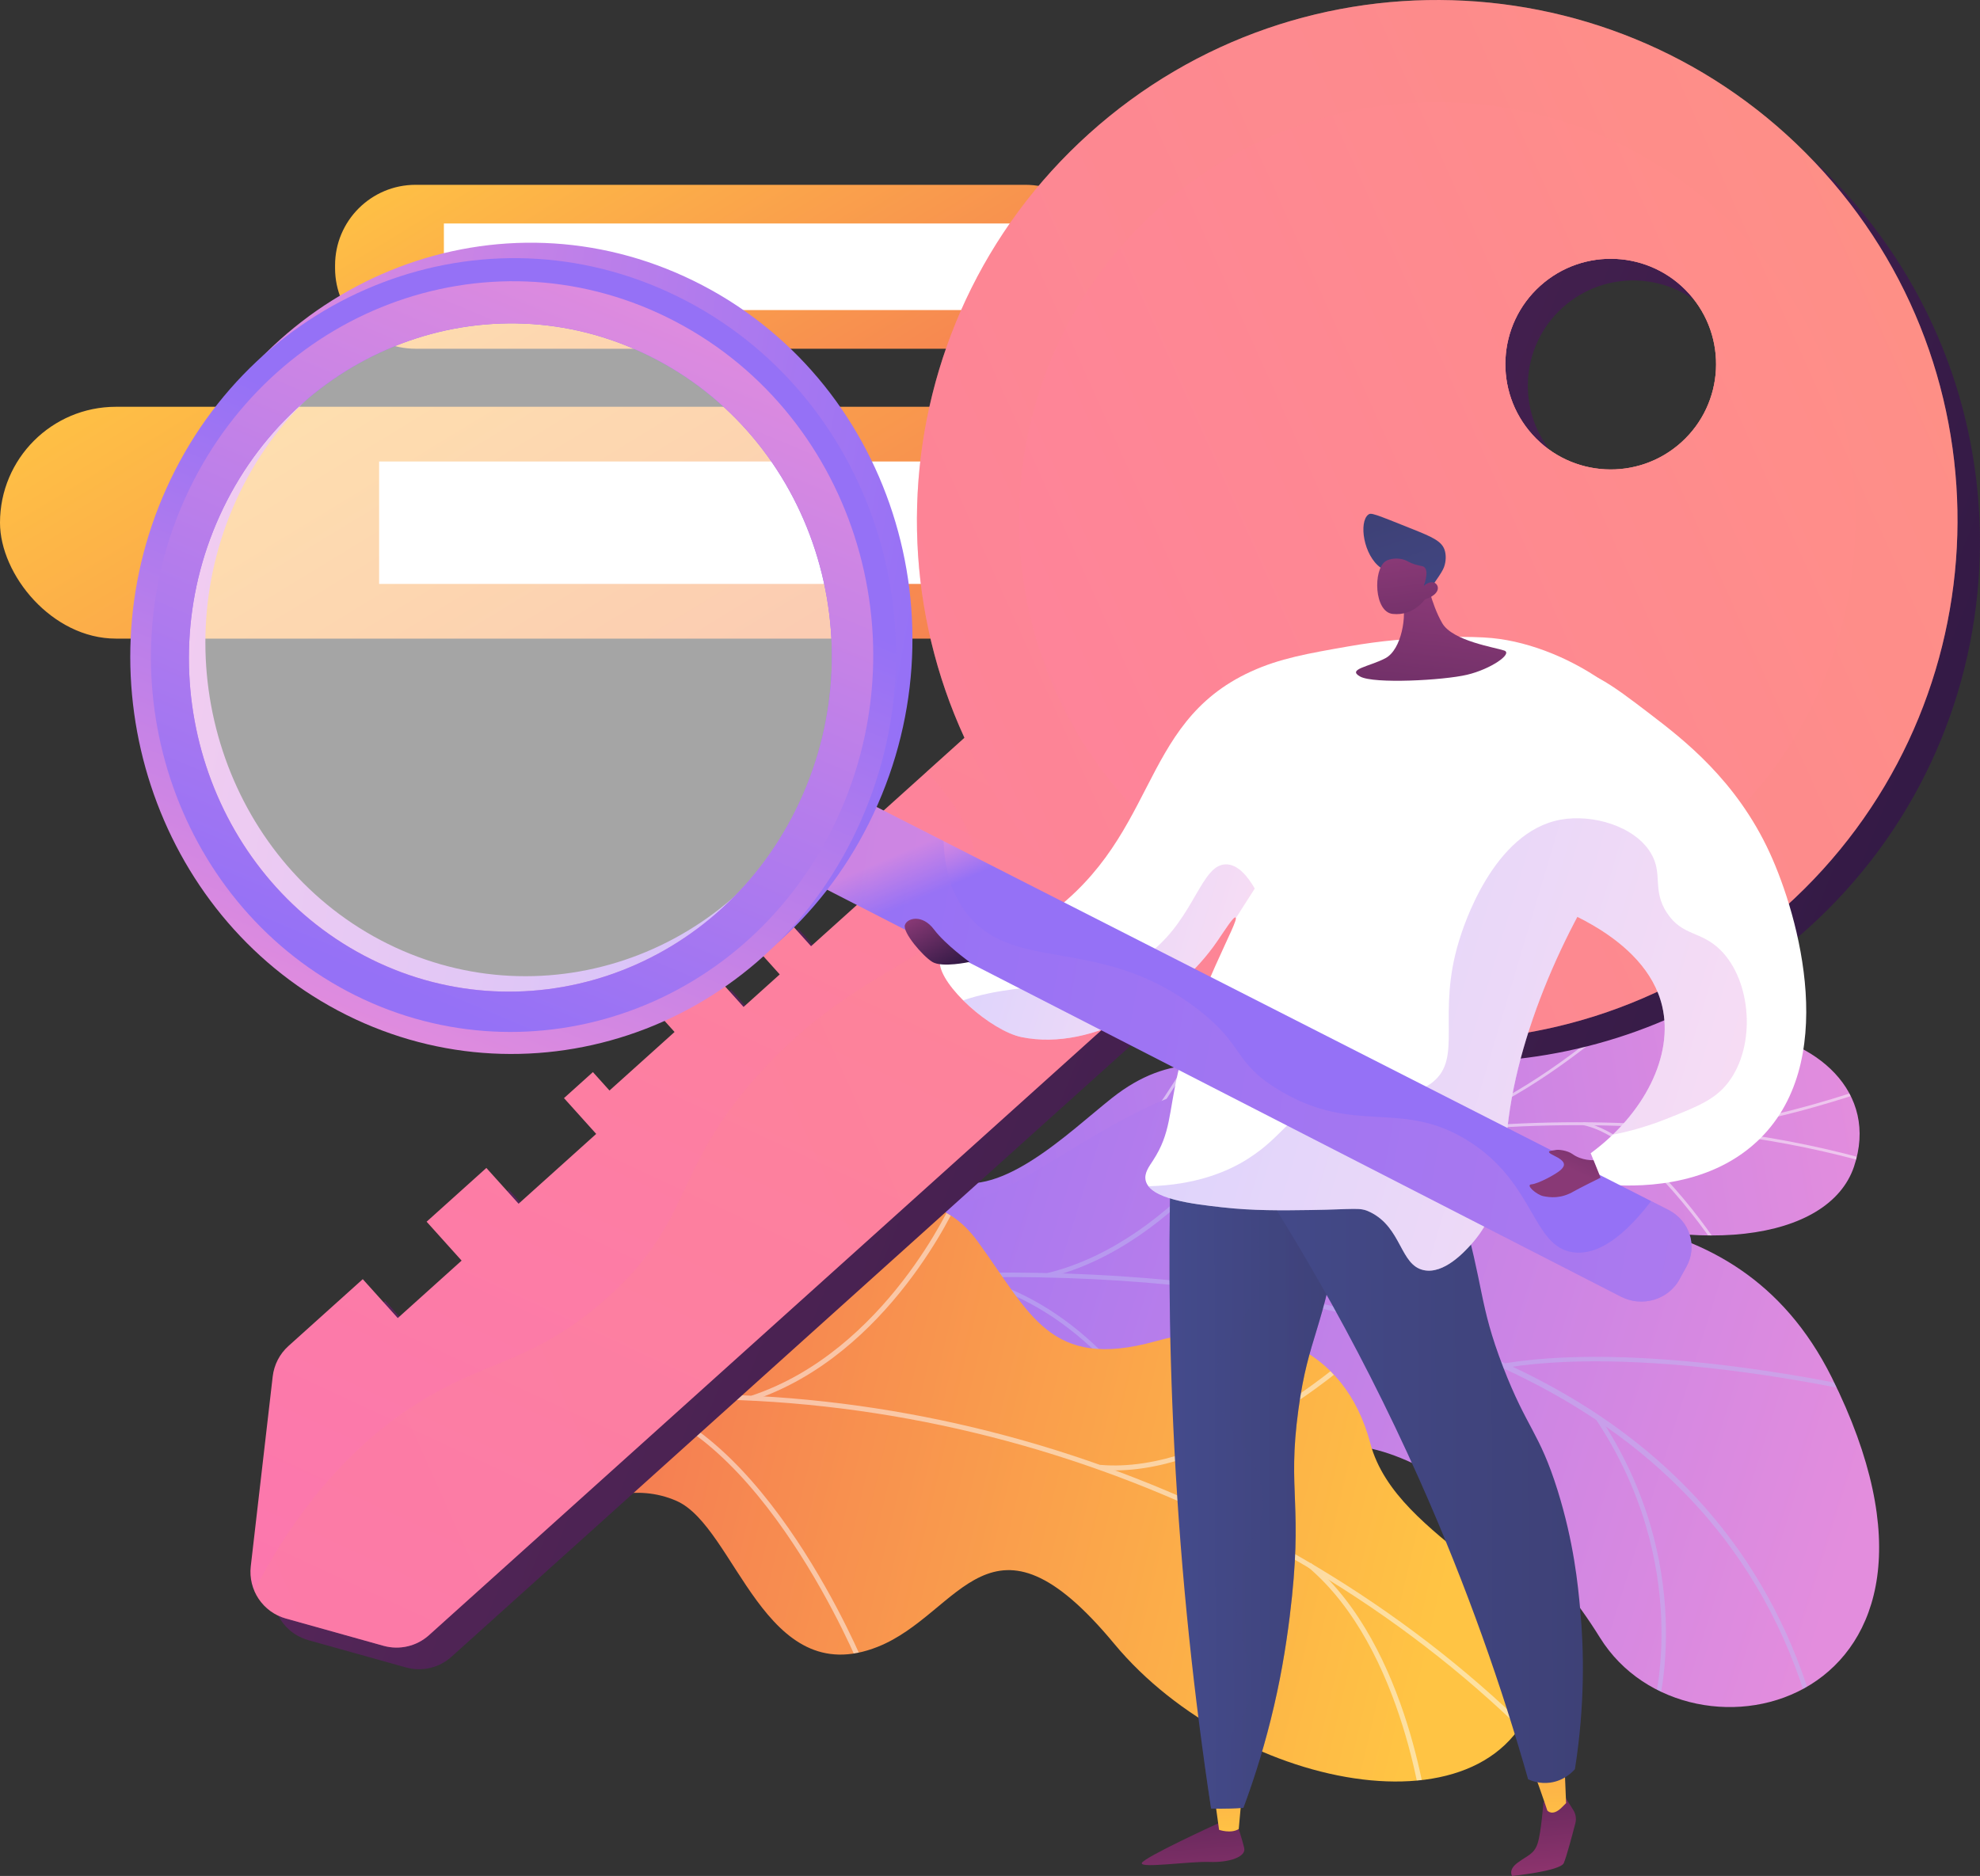 <?xml version="1.0" encoding="UTF-8"?><svg xmlns="http://www.w3.org/2000/svg" xmlns:xlink="http://www.w3.org/1999/xlink" viewBox="0 0 667.04 632.07"><rect x="0" y="0" width="667.04" height="632.07" fill="#333333" stroke="none"/><defs><style>.cls-1{fill:url(#linear-gradient-15);}.cls-2{fill:url(#linear-gradient-13);}.cls-3{fill:url(#linear-gradient-28);}.cls-4{fill:url(#linear-gradient-2);}.cls-5{fill:url(#linear-gradient-10);}.cls-6{fill:url(#linear-gradient-12);}.cls-7{fill:url(#linear-gradient-27);}.cls-8{fill:url(#linear-gradient-22);}.cls-8,.cls-9,.cls-10,.cls-11,.cls-12{mix-blend-mode:multiply;opacity:.3;}.cls-9{fill:url(#linear-gradient-16);}.cls-10{fill:url(#linear-gradient-25);}.cls-13,.cls-14,.cls-15{fill:#fff;}.cls-16{fill:url(#linear-gradient-26);}.cls-17{fill:none;}.cls-18{fill:url(#linear-gradient-4);}.cls-11{fill:url(#linear-gradient-21);}.cls-12{fill:url(#linear-gradient-9);}.cls-19{fill:url(#linear-gradient-3);}.cls-20{fill:#beb8f2;}.cls-21{clip-path:url(#clippath-1);}.cls-22{fill:url(#linear-gradient-5);}.cls-23{fill:url(#linear-gradient-24);}.cls-24{isolation:isolate;}.cls-25{fill:url(#linear-gradient-8);}.cls-26{fill:url(#linear-gradient-14);}.cls-27{fill:url(#linear-gradient-29);}.cls-14{opacity:.56;}.cls-28{fill:url(#linear-gradient-20);}.cls-29{fill:url(#linear-gradient-17);}.cls-30{fill:url(#linear-gradient-7);}.cls-31{fill:url(#linear-gradient-11);}.cls-32{fill:url(#linear-gradient-19);}.cls-33{fill:url(#linear-gradient-6);}.cls-34{opacity:.5;}.cls-34,.cls-15{mix-blend-mode:soft-light;}.cls-35{clip-path:url(#clippath-2);}.cls-36{fill:#fcfdfe;}.cls-37{fill:url(#linear-gradient);}.cls-38{fill:url(#linear-gradient-23);}.cls-39{clip-path:url(#clippath);}.cls-40{fill:url(#linear-gradient-18);}</style><linearGradient id="linear-gradient" x1="551.96" y1="63.56" x2="389.07" y2="330.9" gradientTransform="translate(-299.73 352.22) scale(1 -1)" gradientUnits="userSpaceOnUse"><stop offset="0" stop-color="#ffc444"/><stop offset="1" stop-color="#f36f56"/></linearGradient><linearGradient id="linear-gradient-2" x1="472.91" y1="10.14" x2="357.49" y2="199.58" gradientTransform="translate(-181.6 179.78) scale(1 -1)" xlink:href="#linear-gradient"/><linearGradient id="linear-gradient-3" x1="-6220.08" y1="-2847.72" x2="-6073.79" y2="-2463.34" gradientTransform="translate(-4956.18 -3594.29) rotate(-120.09) scale(1 -1)" gradientUnits="userSpaceOnUse"><stop offset="0" stop-color="#e38ddd"/><stop offset="1" stop-color="#9571f6"/></linearGradient><clipPath id="clippath"><path class="cls-17" d="M294.12,463.11l-16.17-45.95s22.59-29.77,40.12-20.52c17.53,9.24,42-15.2,56.57-26.71,39.51-31.25,65.93,16.37,119.9-19.73,14.36-9.6,38.52-32.71,58.06-28.27,22.25,5.06,16.23,23.68,33.05,25.24,26.3,2.45,47.46,20.83,38.93,45.96-8.42,24.8-53.59,31.8-108.01,10.39-40.78-10.93-47.97-6.72-63.4,6.64-10.81,9.36-33.98,41.18-56.97,33.4-22.98-7.78-44.43-11.13-53.61,3.95-13.97,22.96-48.47,15.61-48.47,15.61Z"/></clipPath><clipPath id="clippath-1"><path class="cls-17" d="M202.88,411.51l2.39,71.22s36.99,12.18,62.18-6.14c51.41-37.38,80.56,10.26,95.75,28.38,22.91,27.34,55.03,41.43,67.4-.31,12.37-41.74,77.74-2.41,108.38,47.07,29.99,48.42,133.36,23.06,78.08-87.7-33.01-66.14-103.88-53.23-141.22-55.22-37.34-1.99-42.28-57.25-87.12-36.78-38.31,17.49-65.6,49.2-93.1,26.62-27.5-22.57-57.52-24-92.75,12.84Z"/></clipPath><linearGradient id="linear-gradient-4" x1="9411.39" y1="-5649.66" x2="9269.52" y2="-5246.44" gradientTransform="translate(-5340.85 -8692.29) rotate(88.07)" xlink:href="#linear-gradient-3"/><linearGradient id="linear-gradient-5" x1="-4294.77" y1="-3706.76" x2="-4121.05" y2="-3420.78" gradientTransform="translate(-4370.8 -2399.67) rotate(-108.14) scale(1 -1)" xlink:href="#linear-gradient"/><clipPath id="clippath-2"><path class="cls-17" d="M186.95,512.39l-23.9-72.93c8.93-7.63,26.2-19.3,35.89-5.58,13.48,19.07,50.95,7.04,62.19-3.21,13.91-12.69,46.91-41.58,68.21-12.42,17.73,24.28,24.22,43.56,59.83,33.7,35.62-9.87,63.86,1.88,72.46,34.31,9.04,34.12,62.69,46.54,57.03,78.89-9.87,56.37-101.47,39.13-143.3-11.32-41.83-50.44-51.53-10.17-79.63,1.02-38.36,15.28-47.79-40.36-67.83-49.15-15.72-6.89-31.64.73-40.95,6.68Z"/></clipPath><linearGradient id="linear-gradient-6" x1="-5293.78" y1="-5411.33" x2="-4850.3" y2="-4371.18" gradientTransform="translate(-4881.33 -4784.22) rotate(-91.08) scale(1 -1)" gradientUnits="userSpaceOnUse"><stop offset="0" stop-color="#311944"/><stop offset="1" stop-color="#893976"/></linearGradient><linearGradient id="linear-gradient-7" x1="9612.71" y1="207.27" x2="9973.12" y2="1052.57" gradientTransform="translate(-5807.92 -7341.11) rotate(48.02)" gradientUnits="userSpaceOnUse"><stop offset="0" stop-color="#ff9085"/><stop offset="1" stop-color="#fb6fbb"/></linearGradient><linearGradient id="linear-gradient-8" x1="5608.79" y1="-5459.62" x2="5969.19" y2="-4614.31" gradientTransform="translate(-4893.56 -5413.32) rotate(88.92)" xlink:href="#linear-gradient-7"/><linearGradient id="linear-gradient-9" x1="5611.36" y1="-5490.7" x2="6317.01" y2="-3835.65" gradientTransform="translate(-4893.56 -5413.32) rotate(88.92)" xlink:href="#linear-gradient-7"/><linearGradient id="linear-gradient-10" x1="5608.79" y1="-5459.62" x2="5969.19" y2="-4614.31" gradientTransform="translate(-4893.56 -5413.32) rotate(88.92)" xlink:href="#linear-gradient-7"/><linearGradient id="linear-gradient-11" x1="1270.93" y1="575.79" x2="1277.16" y2="655" gradientTransform="translate(-874.46 2.27) rotate(-.14)" gradientUnits="userSpaceOnUse"><stop offset="0" stop-color="#311944"/><stop offset="1" stop-color="#a03976"/></linearGradient><linearGradient id="linear-gradient-12" x1="1287" y1="619.89" x2="1285.87" y2="537.86" gradientTransform="translate(-874.46 2.27) rotate(-.14)" xlink:href="#linear-gradient"/><linearGradient id="linear-gradient-13" x1="1388.54" y1="566.55" x2="1394.76" y2="645.76" xlink:href="#linear-gradient-11"/><linearGradient id="linear-gradient-14" x1="1394.78" y1="618.4" x2="1393.65" y2="536.37" gradientTransform="translate(-874.46 2.27) rotate(-.14)" xlink:href="#linear-gradient"/><linearGradient id="linear-gradient-15" x1="1267.42" y1="487" x2="1328.07" y2="487" gradientTransform="translate(-874.46 2.27) rotate(-.14)" gradientUnits="userSpaceOnUse"><stop offset="0" stop-color="#444b8c"/><stop offset="1" stop-color="#3e4177"/></linearGradient><linearGradient id="linear-gradient-16" x1="1267.42" y1="487" x2="1328.07" y2="487" xlink:href="#linear-gradient-15"/><linearGradient id="linear-gradient-17" x1="1284.26" y1="481.02" x2="1406.36" y2="481.02" xlink:href="#linear-gradient-15"/><linearGradient id="linear-gradient-18" x1="567.12" y1="201.2" x2="554.17" y2="315.51" gradientTransform="translate(-82.5)" gradientUnits="userSpaceOnUse"><stop offset="0" stop-color="#893976"/><stop offset="1" stop-color="#311944"/></linearGradient><linearGradient id="linear-gradient-19" x1="2403.39" y1="1001.72" x2="2382.58" y2="948.86" gradientTransform="translate(-1865.02 -886.92) rotate(2.72)" xlink:href="#linear-gradient-15"/><linearGradient id="linear-gradient-20" x1="555.46" y1="188.04" x2="565.64" y2="272.27" xlink:href="#linear-gradient-18"/><linearGradient id="linear-gradient-21" x1="-2415.67" y1="194.28" x2="-2332.3" y2="194.28" gradientTransform="translate(-1846 -546.2) rotate(-163.39) scale(1 -1)" xlink:href="#linear-gradient-3"/><linearGradient id="linear-gradient-22" x1="-2588.99" y1="188.16" x2="-2410.06" y2="188.16" gradientTransform="translate(-1846 -546.2) rotate(-163.39) scale(1 -1)" xlink:href="#linear-gradient-3"/><linearGradient id="linear-gradient-23" x1="290.97" y1="255.98" x2="284.27" y2="271.63" gradientTransform="translate(667.04) rotate(-180) scale(1 -1)" xlink:href="#linear-gradient-3"/><linearGradient id="linear-gradient-24" x1="1084.87" y1="163.16" x2="1343.02" y2="163.16" gradientTransform="translate(-988.58 -156.14) rotate(10.03)" xlink:href="#linear-gradient-3"/><linearGradient id="linear-gradient-25" x1="-885.32" y1="255.09" x2="-565.68" y2="255.09" gradientTransform="translate(-250.21 -25.09) rotate(-169.97) scale(1 -1)" xlink:href="#linear-gradient-3"/><linearGradient id="linear-gradient-26" x1="-7813.95" y1="1532.87" x2="-7943.93" y2="1387.34" gradientTransform="translate(-7759.56 1510.15) rotate(160.54) scale(1 -1)" xlink:href="#linear-gradient-3"/><linearGradient id="linear-gradient-27" x1="-8005.02" y1="1320.39" x2="-7828.74" y2="1514.45" gradientTransform="translate(-7759.56 1510.15) rotate(160.54) scale(1 -1)" xlink:href="#linear-gradient-3"/><linearGradient id="linear-gradient-28" x1="138" y1="394.18" x2="115.08" y2="343.87" gradientTransform="translate(667.04) rotate(-180) scale(1 -1)" xlink:href="#linear-gradient-18"/><linearGradient id="linear-gradient-29" x1="6273.84" y1="-2316.1" x2="6295.93" y2="-2316.1" gradientTransform="translate(-4745.5 -4070.51) rotate(61.16)" xlink:href="#linear-gradient-18"/></defs><g class="cls-24"><g id="Layer_2"><g id="Illustration"><rect class="cls-37" x="0" y="137.05" width="367.31" height="78.11" rx="39.06" ry="39.06" transform="translate(367.31 352.22) rotate(180)"/><rect class="cls-15" x="127.71" y="155.48" width="196.76" height="41.25" transform="translate(452.19 352.22) rotate(-180)"/><path class="cls-4" d="M140,62.28h205.44c14.97,0,27.12,12.15,27.12,27.12v.99c0,14.97-12.15,27.12-27.12,27.12h-205.44c-14.97,0-27.12-12.15-27.12-27.12v-.99c0-14.97,12.15-27.12,27.12-27.12Z" transform="translate(485.44 179.78) rotate(-180)"/><rect class="cls-15" x="149.54" y="75.31" width="192.74" height="29.17" transform="translate(491.82 179.78) rotate(-180)"/><path class="cls-19" d="M342.58,447.5c-8.03,13.2-23.12,15.86-34.27,16.19-.8-1.17-1.58-1.64-2.67-2.63-9.8-8.98-11.84-14.9-19.94-25.27-1.74-2.23-4.67-10.38-5.63-13.79l-1.69-6.39s22.15-28.2,39.68-18.96c17.53,9.24,42-15.2,56.57-26.71,39.51-31.25,65.93,16.37,119.9-19.73,14.36-9.6,38.52-32.71,58.06-28.27,22.25,5.06,16.23,23.68,33.05,25.24,26.3,2.45,47.46,20.83,38.93,45.96-8.42,24.8-53.59,31.8-108.01,10.39-40.78-10.93-47.97-6.72-63.4,6.64-10.81,9.36-33.98,41.18-56.97,33.4-22.98-7.78-44.43-11.13-53.61,3.95Z"/><g class="cls-39"><g class="cls-34"><path class="cls-36" d="M289.08,441.75l-.43-.86c5.14-2.59,10.35-5.13,15.5-7.57,38.1-18.02,76.51-31.83,114.15-41.04,31.9-7.81,63.69-12.44,94.5-13.76,24.78-1.06,49.06,0,72.17,3.16,16.24,2.22,31.74,5.45,46.07,9.59,2.5.72,5.01,1.6,7.44,2.45,3.24,1.13,6.59,2.3,9.92,3.11l-.23.94c-3.38-.82-6.75-2-10.01-3.13-2.42-.84-4.92-1.72-7.39-2.43-14.28-4.13-29.74-7.34-45.93-9.56-23.05-3.15-47.27-4.21-71.99-3.15-30.75,1.32-62.48,5.94-94.31,13.73-37.58,9.2-75.92,22.99-113.97,40.98-5.14,2.43-10.35,4.97-15.48,7.56Z"/><path class="cls-36" d="M475.42,382.64l-.15-.95c40.97-6.26,89.96-57.7,90.45-58.22l.7.66c-.49.52-49.7,52.2-91.01,58.51Z"/><path class="cls-36" d="M362.34,410.21l-.26-.93c27.35-7.52,72.64,22.76,73.09,23.07l-.54.8c-.45-.3-45.37-30.34-72.29-22.94Z"/><path class="cls-36" d="M347.19,415.82l-.42-.87c16.7-7.99,35.21-27.8,52.12-55.79q.85-1.41,1.01-1.49l.43.87-.21-.43.36.32c-.07.09-.39.62-.76,1.23-17.01,28.15-35.66,48.1-52.54,56.17Z"/><path class="cls-36" d="M298.52,437.16l-.15-.95c20.15-3.16,42.55,17.16,42.77,17.36l-.65.71c-.22-.2-22.29-20.21-41.97-17.12Z"/><path class="cls-36" d="M288.2,440.58c11.29-11.95,19.53-27.53,25.17-47.64l.93.26c-5.69,20.26-13.99,35.98-25.4,48.05l-.7-.66Z"/><path class="cls-36" d="M571.19,381l-.09-.96c22.98-2.21,46.6-9.86,54.36-12.38,1.88-.61,2.54-.82,2.78-.85l.13.96c-.19.03-1.26.38-2.62.82-7.79,2.52-31.49,10.2-54.57,12.42Z"/><path class="cls-36" d="M533.3,379.07l.19-.95c21.2,4.36,44.89,40.59,45.89,42.13l-.81.53c-.24-.37-24.47-37.43-45.28-41.71Z"/></g></g><g class="cls-21"><path class="cls-18" d="M202.88,411.51l2.39,71.22s36.99,12.18,62.18-6.14c51.41-37.38,80.56,10.26,95.75,28.38,22.91,27.34,51.71,38.75,69,4.37,19.55-38.9,76.14-7.09,106.78,42.39,29.99,48.42,133.36,23.06,78.08-87.7-33.01-66.14-103.88-53.23-141.22-55.22-37.34-1.99-42.28-57.25-87.12-36.78-38.31,17.49-65.6,49.2-93.1,26.62-27.5-22.57-57.52-24-92.75,12.84Z"/><g class="cls-34"><path class="cls-20" d="M197.3,442.56l.32,1.47c.91-.2,92.13-19.76,188.4-11.89,88.69,7.25,199.95,39.95,226.32,154.55l1.47-.34c-11.73-51.01-40.98-90.32-86.91-116.82-36.69-21.17-84.06-34.26-140.78-38.89-96.49-7.89-187.9,11.72-188.81,11.92Z"/><path class="cls-20" d="M507.22,459.29l.24,1.49c49.45-7.85,120.63,8.7,121.34,8.87l.35-1.46c-.72-.17-72.18-16.79-121.93-8.89Z"/><path class="cls-20" d="M537.35,477.79c33.23,49.56,19.69,97.35,19.55,97.83l1.44.43c.14-.48,13.9-48.93-19.74-99.09l-1.25.84Z"/><path class="cls-20" d="M322.8,430.42c71.45,14.43,92.08,110.26,92.2,111.21l1.5-.09c-.03-.94-21.31-98.03-93.4-112.59l-.3,1.47Z"/><path class="cls-20" d="M352.83,428.95l.36,1.46c45.2-11,74.86-61.42,75.15-61.93l-1.3-.75c-.29.5-29.64,50.38-74.21,61.22Z"/><path class="cls-20" d="M212.05,441.27c27.66,1.24,50.83,39.9,51.07,40.29l1.29-.77c-.96-1.62-23.81-39.75-52.29-41.03l-.07,1.5Z"/><path class="cls-20" d="M233.58,436.34l.3,1.47c21.45-4.41,44.38-37.82,51.92-48.8,1.07-1.55,1.98-2.89,2.2-3.1l-1.04-1.09c-.3.29-.92,1.18-2.4,3.34-7.45,10.86-30.13,43.89-50.98,48.18Z"/></g></g><path class="cls-22" d="M207.97,503.61c-.22-.24-.43-.48-.65-.73-12.78-14.42-24.21-32.43-32.69-55.11-1.34-4.54-2.68-9.07-4.02-13.61,9.4-7.3,19.65-12.56,28.33-.28,13.48,19.07,50.95,7.04,62.19-3.21,13.91-12.69,46.91-41.58,68.21-12.42,17.73,24.28,24.22,43.56,59.83,33.7,35.62-9.87,63.86,1.88,72.46,34.31,9.04,34.12,62.69,46.54,57.03,78.89-9.87,56.37-101.47,39.13-143.3-11.32-41.83-50.44-51.53-10.17-79.63,1.02-38.36,15.28-47.79-40.36-67.83-49.15-6.79-2.98-13.62-3.24-19.94-2.1Z"/><g class="cls-35"><g class="cls-34"><path class="cls-36" d="M187.17,474.29l-.2-1.65c120.68-14.83,247.96,28.97,332.18,114.32l-1.18,1.17c-83.86-84.99-210.62-128.61-330.79-113.84Z"/><path class="cls-36" d="M253.66,471.84l-.53-1.58c45.34-15.08,67.77-65.65,67.99-66.16l1.53.66c-.22.52-22.94,51.76-68.99,67.07Z"/><path class="cls-36" d="M209.45,472.17l.29-1.64c47.71,8.37,81.22,89.99,81.55,90.81l-1.54.62c-.33-.81-33.49-81.58-80.3-89.8Z"/><path class="cls-36" d="M370.51,495.22l.15-1.66c38.28,3.39,82.5-35.57,82.94-35.96l1.11,1.24c-.45.4-45.2,39.83-84.19,36.38Z"/><path class="cls-36" d="M440.5,527.85l1.07-1.27c33.53,28.16,39.75,86.99,39.8,87.58l-1.66.16c-.06-.58-6.21-58.75-39.22-86.47Z"/></g></g><path class="cls-33" d="M374.51,52.28c-58.49,52.63-73.3,135.7-42.02,203.6l-12.71,11.43h0l-29.67,26.7,11.79,13.11-21.11,18.99-11.79-13.11-10.55,9.5,11.79,13.11-12.18,10.96-11.79-13.11-17.05,15.34,5.59,6.21-21.92,19.72-5.59-6.21-9.74,8.77,10.85,12.06-26.15,23.53-10.85-12.06-20.13,18.11,11.79,13.11-21.51,19.36-11.79-13.11-25.04,22.53c-2.96,2.66-4.84,6.31-5.3,10.26l-7.39,63.96c-.7,6.05,2.03,11.8,6.76,15.17,0,0,.01,0,.02.01.44.31.91.6,1.38.87.13.07.26.14.39.21.38.2.77.39,1.17.56.15.06.29.13.45.19.54.21,1.08.41,1.65.57l32.91,9.2c5.38,1.5,11.16.15,15.31-3.59l250.02-224.98c64.23,38.24,148.4,32.25,206.89-20.38,71.96-64.75,77.8-175.58,13.05-247.54-64.75-71.96-175.58-77.8-247.54-13.05ZM576.59,106.24c13.11,14.57,11.93,37.01-2.64,50.13-14.57,13.11-37.01,11.93-50.13-2.64-13.11-14.57-11.93-37.01,2.64-50.13,14.57-13.11,37.01-11.93,50.13,2.64Z"/><path class="cls-30" d="M401.07,180.06l-118.52,106.65,11.79,13.11-21.11,18.99-11.79-13.11-10.55,9.5,11.79,13.11-12.18,10.96-11.79-13.11-17.05,15.34,5.59,6.21-21.92,19.72-5.59-6.21-9.74,8.77,10.85,12.06-26.15,23.53-10.85-12.06-20.13,18.11,11.79,13.11-21.51,19.36-11.79-13.11-25.04,22.53c-2.96,2.66-4.84,6.31-5.3,10.26l-7.39,63.96c-.92,7.97,4.09,15.43,11.82,17.59l32.91,9.2c5.38,1.5,11.16.15,15.31-3.59l301.82-271.59-45.27-99.29Z"/><path class="cls-25" d="M614.48,58.04c-64.75-71.96-175.58-77.8-247.54-13.05-71.96,64.75-77.8,175.58-13.05,247.54,64.75,71.96,175.58,77.8,247.54,13.05,71.96-64.75,77.8-175.58,13.05-247.54ZM516.25,146.43c-13.11-14.57-11.93-37.01,2.64-50.13,14.57-13.11,37.01-11.93,50.13,2.64,13.11,14.57,11.93,37.01-2.64,50.13-14.57,13.11-37.01,11.93-50.13-2.64Z"/><path class="cls-12" d="M601.43,305.58c71.96-64.75,77.8-175.58,13.05-247.54-64.75-71.96-175.58-77.8-247.54-13.05-58.49,52.63-73.3,135.7-42.02,203.6l-12.71,11.43c15.11,16.13,17.83,28.44,16.67,37.37-3.28,25.1-37.1,24.69-72.98,64.2-30.11,33.15-21.86,50.57-53.58,77.6-22.19,18.91-36.05,18.75-57.31,31-18.87,10.88-40.69,29.91-59.35,65.67,1.87,4.49,5.68,8.07,10.65,9.46l32.91,9.2c5.38,1.5,11.16.15,15.31-3.59l250.02-224.98c64.23,38.24,148.4,32.25,206.89-20.38ZM569.02,98.95c13.11,14.57,11.93,37.01-2.64,50.13-14.57,13.11-37.01,11.93-50.13-2.64-13.11-14.57-11.93-37.01,2.64-50.13,14.57-13.11,37.01-11.93,50.13,2.64Z"/><path class="cls-5" d="M588.91,81.05c-52.04-57.84-141.12-62.53-198.96-10.49-57.84,52.04-62.53,141.12-10.49,198.96,52.04,57.84,141.12,62.53,198.96,10.49,57.84-52.04,62.53-141.12,10.49-198.96ZM516.25,146.43c-13.11-14.57-11.93-37.01,2.64-50.13,14.57-13.11,37.01-11.93,50.13,2.64,13.11,14.57,11.93,37.01-2.64,50.13-14.57,13.11-37.01,11.93-50.13-2.64Z"/><path class="cls-31" d="M410.08,614.49s-25.02,11.45-25.43,13.26c-.41,1.82,16.11-.65,22.85-.4,6.74.25,12.29-1.76,11.67-4.62-.62-2.86-3-10.03-3-10.03l-6.1,1.79Z"/><path class="cls-6" d="M409.14,605.25l1.55,11.28s3.97,1.4,6.63-.27l1.11-12.37-9.29,1.37Z"/><path class="cls-2" d="M527.12,605.24l2.93,4.67c.82,1.31,1.06,2.88.68,4.37-1.01,3.89-3.03,11.48-3.91,13.46-1.2,2.7-17.41,4.33-17.41,4.33,0,0-1.45-2.03,1.91-4.5,3.36-2.47,5.52-2.86,6.7-6.49,1.18-3.63,1.95-13.89,1.95-13.89l7.16-1.97Z"/><path class="cls-26" d="M514.96,593.38c1.07.85,6.31,16.64,6.31,16.64,0,0,1.69,2.15,4.88-1.04,3.19-3.19,1.45-1.43,1.45-1.43l-.64-15.54-12,1.37Z"/><path class="cls-1" d="M394.81,378.68c-1.24,33.65-1.21,70.2.82,109.25,2.29,43.97,6.76,84.6,12.37,121.43,2.05.06,4.21.07,6.46,0,1.52-.05,2.99-.12,4.42-.23,2.85-7.65,6.21-17.7,9.21-29.71,3.16-12.63,5.05-23.95,6.4-34.78,4.73-38.12-.93-41.43,2.92-69.68,3.41-25.02,8.34-26.01,14.04-61.54,6.19-38.55,1.5-44.32-.78-46.4-9.7-8.87-32.42-2.76-55.86,11.65Z"/><path class="cls-9" d="M450.68,367.03c-9.25-8.46-30.35-3.27-52.62,9.72,25.72,27.65,28.56,45.63,25.51,57.3-3.44,13.19-14,17.02-13.93,31.43.09,17.72,16.09,22.37,15.8,41.12-.19,12.4-7.22,12.29-8.84,27.6-1.92,18.12,7.27,24.34,4.33,37.75-1.27,5.77-4.9,13.31-15.28,21.1.76,5.5,1.54,10.95,2.36,16.29,2.05.06,4.21.07,6.46,0,1.52-.05,3-.12,4.42-.22,2.85-7.65,6.21-17.7,9.21-29.71,3.16-12.63,5.05-23.95,6.4-34.78,4.73-38.12-.93-41.43,2.92-69.68,3.41-25.02,8.34-26.01,14.04-61.54,6.19-38.55,1.5-44.32-.78-46.4Z"/><path class="cls-29" d="M410.7,378.07c22.17,32.27,46.09,72.43,67.51,120.53,16.19,36.35,27.95,70.48,36.6,100.9,1.16.53,3.9,1.6,7.4,1.13,4.77-.64,7.62-3.69,8.37-4.55,3.44-21.83,3.01-40.32,1.79-53.65-.78-8.54-2.16-22.76-7.64-40.31-6.15-19.65-10.34-20.75-18.35-41.54-8.31-21.58-6.32-26.97-14.29-53.98-3.28-11.1-8.75-27.61-17.77-47.35-21.2,6.27-42.4,12.55-63.6,18.82Z"/><path class="cls-13" d="M316.6,324.31c.21,7.85,17.18,23.01,27.57,25.13,24.29,4.96,52.46-12.69,65.83-32.22,2.63-3.83,5.54-8.48,6.24-8.12,1.59.81-13.02,24.81-19.35,52.1-3.24,13.96-2.39,20.5-8.45,29.8-1.37,2.11-3.06,4.3-2.47,6.79,1.49,6.24,15.76,7.86,25.65,8.98,10.45,1.19,20.19,1.07,29.83.93,15.42-.23,16.63-1.03,20.15.7,10.73,5.26,10,17.88,18.07,19.56,6.78,1.41,13.65-6.16,15.83-8.56,11.33-12.47,10.73-27.51,12.74-42.68,4.67-35.27,23.83-73.91,42.58-98.37,5.68-7.42,9.64-11.32,9.88-18.21.72-20.24-31.34-42.58-58.03-45.15-7.32-.7-20.42-.48-32.7.68-4.91.46-10.14,1.14-15.75,2.13-13.62,2.38-23.11,4.04-32.77,8.46-38.97,17.83-30.47,57.53-72.65,84.97-14.51,9.44-32.42,4.86-32.2,13.08Z"/><path class="cls-40" d="M480.35,193.99s1.67,9.34,5.53,15.99c3.48,6.01,17.88,8.16,20.88,9.21,3,1.05-4.53,6.27-12.53,8.16-8,1.89-31.41,3.13-35.99.61-4.58-2.52,2.98-3.29,8.48-6.18,5.51-2.9,7.35-14.66,5.64-19.67-1.71-5,7.99-8.13,7.99-8.13Z"/><path class="cls-32" d="M465.14,191.29c-5.81-4.15-7.42-15.37-4.19-17.89.92-.72,1.8-.39,14.91,4.87,6.51,2.61,9.71,4,10.76,6.88.64,1.75.54,4.12-.17,5.99-.37.96-1.08,2.16-2.67,4.44-1.41,2.03-1.31,1.96-1.74,2.55-1.04,1.41-3.04,3.8-6.7,6.56-.2-1.03-.53-2.31-1.07-3.71-.21-.54-1.04-2.64-2.37-4.41-2.28-3.05-4.88-3.92-6.76-5.26Z"/><path class="cls-28" d="M480.02,201.96s-3.8,5.66-10.84,4.89c-6.3-.69-6.61-14.9-2.44-17.73,1.39-.94,4.11-1.24,6.27-.53,1.28.42,1.69.98,3.8,1.62,1.94.59,2.5.4,3.07.93.71.66,1.19,2.21-.23,6.3,1.26-1.17,2.73-1.57,3.73-1.04.16.08.58.4.81.86.81,1.66-.76,3.66-4.18,4.71Z"/><path class="cls-11" d="M354.74,331.34c17.61-3.97,24.63-3.84,33.34-10.86,14.5-11.68,16.68-29.47,25.11-29.25,3.98.1,7.22,4.17,9.52,8.15-2.12,3.32-4.24,6.65-6.36,9.97,0-.13-.04-.22-.11-.26-.7-.36-3.62,4.29-6.24,8.12-13.37,19.53-41.53,37.18-65.83,32.22-6.97-1.42-15.04-7.83-19.69-12.39,11.99-4.05,22.23-3.89,30.26-5.7Z"/><path class="cls-13" d="M540.11,399.06c10.67.95,34.69,1.39,51.68-14.33,28.28-26.16,14.25-75.97,4.41-97.39-11.29-24.56-29.25-38.3-40.17-46.66-13.55-10.36-21.81-16.69-31.76-15.27-25.72,3.66-43.54,56.39-29.42,71.48,4.62,4.94,9.2,2.14,22.58,6.4,4.36,1.39,36.88,11.75,42.54,35.7,3.96,16.76-6.13,36.39-24.08,49.57,1.41,3.5,2.82,7,4.22,10.5Z"/><path class="cls-8" d="M420.5,390.37c12.08-7.63,13.87-15.37,27.4-20.6,17.57-6.79,26.02,1.84,34.73-5.13,10.37-8.29,1.19-22.73,8.95-47.8,1.32-4.25,11.32-36.57,34.27-40.68,10.7-1.92,24.84,2.18,30.29,11.25,4.26,7.1.29,12.39,5.48,20.23,5.18,7.83,11.37,5.92,17.98,12.45,10.48,10.37,12.09,32.24,2.63,44.61-4.42,5.77-10.15,8.05-20.95,12.34-6.59,2.62-12.72,4.25-18,5.29,13.22-12.69,20.08-29.05,16.7-43.34-3.53-14.93-17.49-24.58-28.57-30.06-11.08,20.86-20.14,45.02-23.16,67.79-2.01,15.17-1.4,30.21-12.74,42.68-2.18,2.4-9.06,9.97-15.83,8.56-8.07-1.68-7.34-14.29-18.07-19.56-3.52-1.73-4.73-.93-20.15-.7-9.63.14-19.38.26-29.83-.93-8.8-1-21.04-2.4-24.69-7.08,15.89-.43,26.49-4.84,33.56-9.3Z"/><path class="cls-38" d="M565.79,431.07l2.38-4.32c3.79-6.89,1.07-15.44-6.06-19.08l-279.91-142.44-14.42,28.96,278.32,142.72c7.1,3.64,15.92,1.03,19.7-5.84Z"/><path class="cls-23" d="M61.58,159.4c30.07-66.82,106.91-96.7,172.03-64.81,66.32,32.47,92.93,115.26,59.08,182.87-33.06,66.02-110.8,91.05-173.34,57.81-61.46-32.66-87.16-110.58-57.77-175.87ZM273.63,267.72c28.11-56.62,5.82-125.8-49.53-153.09-54.51-26.88-119.1-2.11-144.55,53.95-24.96,54.99-3.31,120.74,48.61,148.16,52.69,27.83,117.92,6.49,145.47-49.02Z"/><path class="cls-10" d="M282.19,265.23l35.69,18.16c.46,12.49,4.27,20.27,8.6,25.37,16.26,19.16,44.75,6.44,76.97,31.24,16.17,12.44,11.74,17.76,27.29,27.2,25.71,15.6,40.97,2.99,63.67,17.06,22.96,14.24,21.63,36,35.78,37.71,6.05.73,14.54-2.26,26.07-17.28l5.85,2.98c7.14,3.63,9.86,12.18,6.06,19.08l-2.38,4.32c-3.78,6.87-12.6,9.48-19.7,5.84l-278.32-142.72,14.42-28.96Z"/><path class="cls-14" d="M120.99,325.34c54.5,28.81,122.01,6.79,150.57-50.64,29.15-58.63,6.07-130.28-51.27-158.52-56.45-27.8-123.28-2.11-149.58,55.92-25.78,56.88-3.39,124.86,50.29,153.24Z"/><path class="cls-16" d="M56.04,164.6c30.07-66.82,106.91-96.7,172.03-64.81,66.32,32.47,92.93,115.26,59.08,182.87-33.06,66.02-110.8,91.05-173.34,57.81-61.46-32.66-87.16-110.58-57.77-175.87ZM268.08,272.92c28.11-56.62,5.82-125.8-49.53-153.09-54.51-26.88-119.1-2.11-144.55,53.95-24.96,54.99-3.31,120.74,48.61,148.16,52.69,27.83,117.92,6.49,145.47-49.02Z"/><path class="cls-7" d="M62.38,167.84c28.45-63.01,100.95-91.07,162.31-60.95,62.42,30.64,87.5,108.6,55.7,172.32-31.1,62.31-104.41,86.04-163.48,54.72-58.1-30.81-82.37-104.43-54.54-166.09ZM268.08,272.92c28.11-56.62,5.82-125.8-49.53-153.09-54.51-26.88-119.1-2.11-144.55,53.95-24.96,54.99-3.31,120.74,48.61,148.16,52.69,27.83,117.92,6.49,145.47-49.02Z"/><path class="cls-3" d="M539.21,396.81l-2.38-5.91s-3.88.24-7.06-2.05c-1.73-1.24-4.81-1.61-5.71-1.37-.89.25-4.27.1-.42,1.94,3.85,1.84,3.82,3.2,2.22,4.71-1.61,1.51-7.71,4.75-9.91,4.91-2.2.16,1.78,3.56,3.99,3.99,2.22.43,5.85.98,10.35-1.67,1.64-.97,8.92-4.56,8.92-4.56Z"/><path class="cls-27" d="M326.61,324.11s-8.12-5.82-11.98-10.97c-3.87-5.15-9-3.91-9.78-1.46-.79,2.45,5.91,10.36,9.22,12.41,3.31,2.05,12.55.02,12.55.02Z"/></g></g></g></svg>